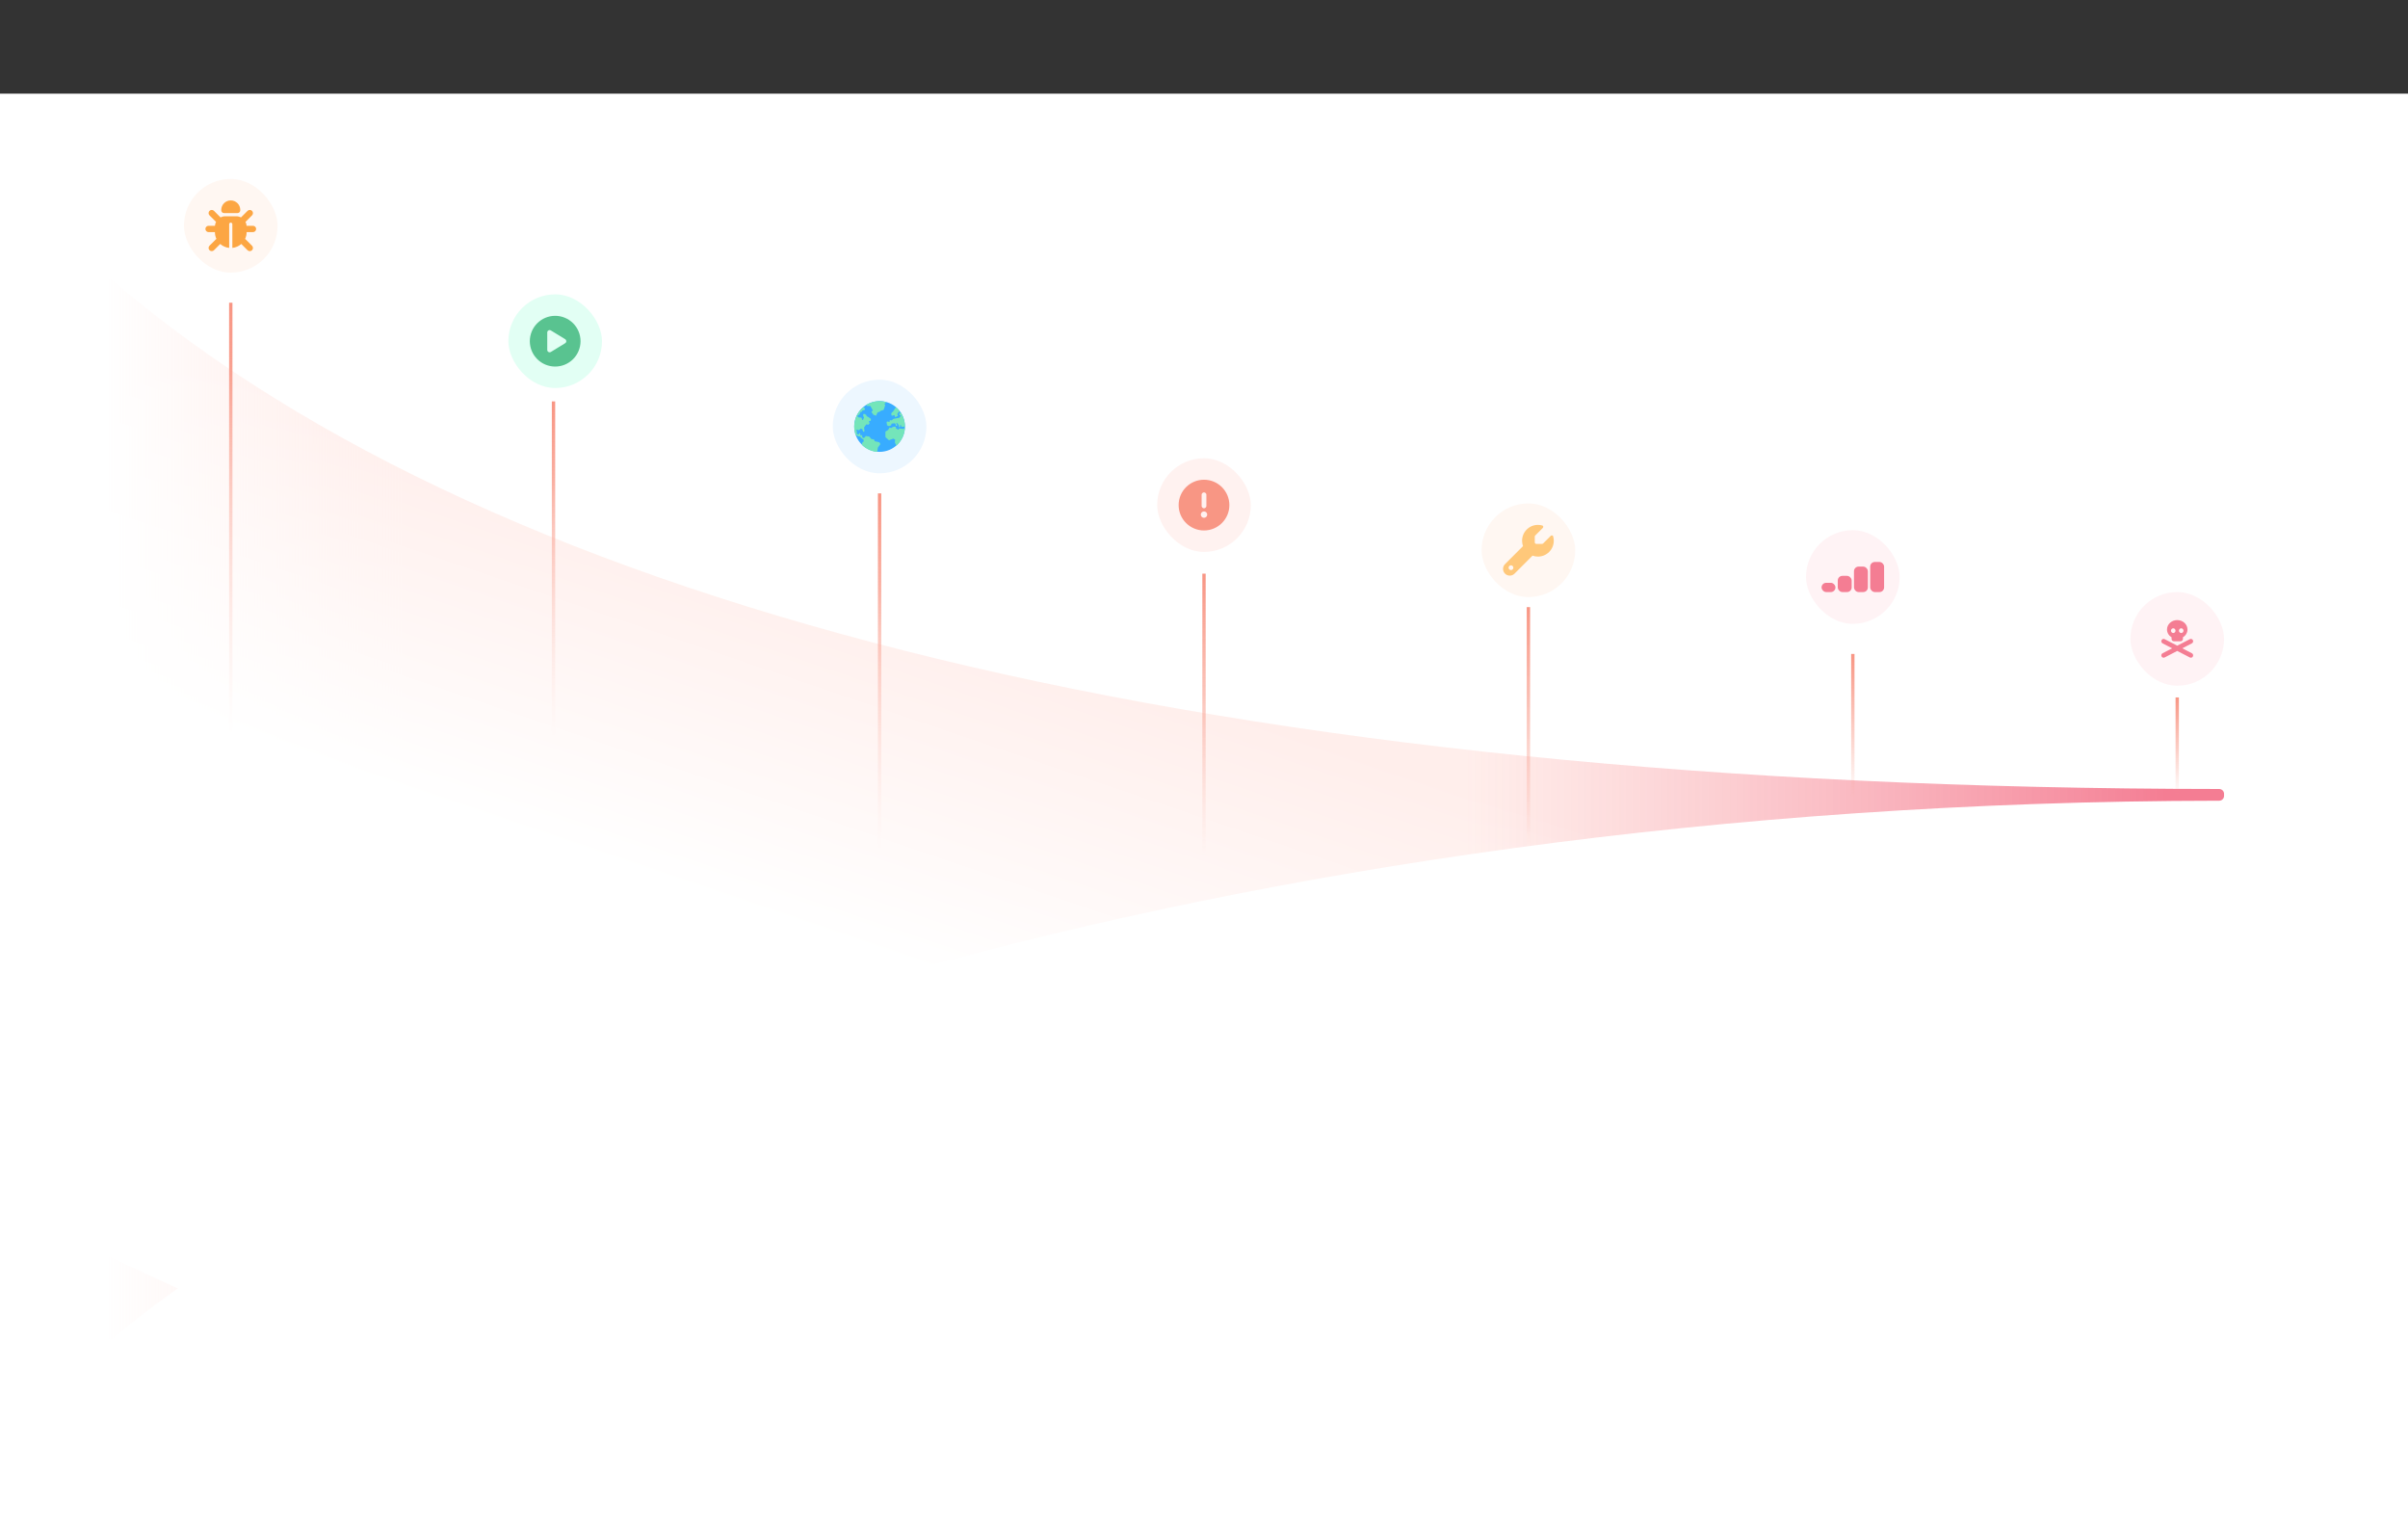 <svg xmlns="http://www.w3.org/2000/svg" width="1440" height="912" viewBox="0 0 1440 912" fill="none"><rect x="0" y="0" width="1440" height="912" fill="#333333" stroke="none"/><rect width="1440" height="856" transform="translate(0 56)" fill="white"></rect><g clip-path="url(#clip0_1180_1713)"><path d="M1327.09 471.744C730.543 471.402 299.424 365.812 67.757 168.097C65.877 166.492 63 167.853 63 170.326V797.703C63 800.171 65.804 801.59 67.692 800.002C254.402 642.959 731.345 479.282 1327.1 478.753C1328.69 478.751 1330 477.461 1330 475.869V474.628C1330 473.036 1328.69 471.745 1327.09 471.744Z" fill="url(#paint0_linear_1180_1713)"></path><rect x="110" y="107" width="56" height="56" rx="28" fill="#FFF7F2"></rect><path d="M138 119.833C141.14 119.833 143.687 122.38 143.687 125.519L143.687 125.732C143.687 126.662 142.935 127.414 142.005 127.414L133.995 127.414C133.065 127.414 132.312 126.662 132.312 125.732L132.312 125.519C132.312 122.38 134.86 119.833 138 119.833ZM125.286 126.076C126.027 125.335 127.229 125.335 127.97 126.076L131.762 129.866C131.803 129.907 131.839 129.949 131.874 129.99C132.715 129.558 133.675 129.315 134.688 129.315L141.318 129.315C142.331 129.315 143.285 129.558 144.132 129.99C144.167 129.949 144.203 129.907 144.244 129.866L148.036 126.076C148.777 125.335 149.979 125.335 150.72 126.076C151.46 126.816 151.46 128.018 150.72 128.758L146.928 132.549C146.887 132.59 146.845 132.626 146.804 132.661C147.171 133.372 147.402 134.16 147.461 135.001L151.271 135.001C152.319 135.001 153.167 135.848 153.167 136.896C153.167 137.944 152.319 138.791 151.271 138.791L147.479 138.791C147.479 140.248 147.153 141.622 146.567 142.854C146.697 142.931 146.816 143.026 146.922 143.138L150.714 146.929C151.454 147.669 151.454 148.871 150.714 149.611C149.973 150.352 148.771 150.352 148.03 149.611L144.292 145.874C142.84 147.165 140.986 148.018 138.942 148.22L138.942 134.047C138.942 133.526 138.515 133.1 137.994 133.1C137.473 133.1 137.046 133.526 137.046 134.047L137.046 148.214C135.002 148.012 133.148 147.16 131.696 145.868L127.964 149.6C127.223 150.34 126.021 150.34 125.28 149.6C124.54 148.859 124.54 147.657 125.28 146.917L129.072 143.126C129.184 143.014 129.303 142.925 129.427 142.842C128.847 141.616 128.521 140.242 128.521 138.785L124.729 138.785C123.681 138.785 122.833 137.938 122.833 136.89C122.833 135.842 123.681 134.995 124.729 134.995L128.539 134.995C128.604 134.16 128.835 133.366 129.196 132.655C129.155 132.62 129.113 132.584 129.072 132.543L125.28 128.753C124.54 128.012 124.54 126.81 125.28 126.07L125.286 126.076Z" fill="#FCA643"></path><rect x="304" y="176" width="56" height="56" rx="28" fill="#E2FFF4"></rect><path fill-rule="evenodd" clip-rule="evenodd" d="M321.276 193.276C318.431 196.12 316.833 199.978 316.833 204C316.833 208.022 318.431 211.88 321.276 214.724C324.12 217.569 327.978 219.167 332 219.167C336.022 219.167 339.88 217.569 342.724 214.724C345.569 211.88 347.167 208.022 347.167 204C347.167 199.978 345.569 196.12 342.724 193.276C339.88 190.431 336.022 188.833 332 188.833C327.978 188.833 324.12 190.431 321.276 193.276ZM327.989 197.548C328.439 197.299 328.984 197.305 329.429 197.578L337.96 202.791C338.381 203.052 338.641 203.508 338.641 204.006C338.641 204.504 338.381 204.96 337.96 205.22L329.429 210.434C328.99 210.701 328.439 210.712 327.989 210.464C327.539 210.215 327.26 209.741 327.26 209.225V198.786C327.26 198.271 327.539 197.797 327.989 197.548Z" fill="#59C390"></path><rect x="498" y="227" width="56" height="56" rx="28" fill="#EDF7FF"></rect><circle cx="526" cy="255" r="15.167" fill="#38ACFF"></circle><path d="M515.481 265.713C515.463 265.67 515.458 265.621 515.469 265.575L515.693 264.598C515.706 264.545 515.737 264.498 515.781 264.466L515.896 264.383L516.4 264.018C516.459 263.975 516.494 263.907 516.494 263.834V263.072C516.494 263 516.46 262.932 516.403 262.89L514.777 261.685C514.736 261.654 514.707 261.611 514.693 261.563L514.602 261.228C514.579 261.145 514.511 261.082 514.427 261.066L513.601 260.906L512.991 260.787C512.942 260.778 512.896 260.751 512.864 260.713L512.621 260.431C512.581 260.384 512.524 260.356 512.462 260.353L511.754 260.315C511.143 258.64 510.833 256.88 510.833 255.072C510.833 250.47 512.876 246.342 516.096 243.545L516.965 243.821C517.058 243.85 517.122 243.936 517.123 244.034L517.128 244.656L517.131 244.995C517.132 245.114 517.041 245.214 516.922 245.222L516.476 245.253L515.866 245.295C515.76 245.302 515.673 245.384 515.659 245.491L515.6 245.931C515.587 246.027 515.515 246.105 515.42 246.123L514.743 246.254C514.67 246.268 514.609 246.317 514.579 246.386L513.976 247.787C513.956 247.833 513.922 247.871 513.878 247.895L512.881 248.448C512.773 248.508 512.733 248.645 512.792 248.754L513.14 249.399C513.175 249.464 513.24 249.508 513.313 249.516L513.503 249.537L515.076 249.712C515.169 249.722 515.246 249.789 515.269 249.88L515.506 250.808C515.523 250.876 515.571 250.932 515.635 250.96L516.055 251.142L516.668 249.661C516.697 249.591 516.689 249.511 516.648 249.449L516.239 248.834C516.215 248.797 516.202 248.753 516.202 248.709V247.752C516.202 247.627 516.303 247.527 516.426 247.527H517.224C517.295 247.527 517.362 247.56 517.404 247.617L517.666 247.968L518.105 248.078L518.166 248.658C518.174 248.732 518.218 248.798 518.283 248.834L519.389 249.431C519.398 249.435 519.405 249.44 519.413 249.446L520.686 250.359C520.745 250.402 520.78 250.47 520.78 250.543V251.346L520.568 251.609L519.811 251.788C519.675 251.82 519.601 251.967 519.655 252.096L519.837 252.529C519.843 252.542 519.847 252.557 519.85 252.572L519.96 253.123C519.974 253.193 519.955 253.266 519.907 253.318L519.43 253.855C519.377 253.914 519.298 253.941 519.22 253.926L518.204 253.732C518.119 253.715 518.031 253.75 517.98 253.821L516.763 255.51C516.73 255.556 516.715 255.613 516.722 255.67L516.959 257.646C516.966 257.705 516.95 257.764 516.914 257.811L516.657 258.146L516.269 258.108L515.825 257.363C515.804 257.328 515.793 257.288 515.793 257.247V256.791C515.793 256.687 515.721 256.596 515.62 256.572L514.656 256.34C514.57 256.319 514.48 256.351 514.426 256.42L513.854 257.16C513.796 257.235 513.697 257.265 513.607 257.236L512.457 256.859C512.45 256.857 512.444 256.86 512.436 256.858C512.28 256.823 512.134 256.958 512.167 257.12L512.42 258.348C512.424 258.368 512.426 258.388 512.424 258.408L512.37 259.252C512.364 259.352 512.423 259.444 512.517 259.478L513.103 259.696L513.233 259.744C513.338 259.783 513.456 259.738 513.509 259.638L513.813 259.065C513.867 258.963 513.987 258.919 514.094 258.961L514.319 259.05C514.413 259.087 514.471 259.183 514.46 259.285L514.385 259.974C514.37 260.108 514.474 260.225 514.608 260.225H515.421C515.56 260.225 515.666 260.352 515.642 260.49L515.527 261.152C515.511 261.241 515.55 261.331 515.626 261.381L516.412 261.894C516.503 261.953 516.624 261.939 516.699 261.859L517.707 260.783C517.758 260.729 517.832 260.703 517.906 260.715L519.716 261.004C519.767 261.012 519.814 261.038 519.849 261.077L521.086 262.476C521.124 262.519 521.177 262.546 521.235 262.551L522.478 262.663C522.559 262.67 522.629 262.72 522.663 262.794L523.086 263.721C523.116 263.786 523.173 263.832 523.243 263.848L525.772 264.405C525.834 264.419 525.888 264.458 525.919 264.514L526.417 265.392C526.461 265.47 526.455 265.566 526.403 265.638L525.021 267.53C525 267.559 524.986 267.592 524.98 267.627L524.782 268.823L524.618 269.814C524.604 269.896 524.546 269.964 524.467 269.991L523.944 270.167C520.831 269.742 517.971 268.366 515.715 266.274L515.481 265.713ZM538.397 246.311L537.964 246.081C537.872 246.033 537.76 246.053 537.692 246.13L537.013 246.887L536.739 247.193C536.703 247.233 536.683 247.284 536.681 247.338L536.661 248.066C536.659 248.118 536.676 248.169 536.708 248.211L537.046 248.649L535.512 249.363C535.383 249.423 535.232 249.35 535.199 249.211L535 248.387C534.97 248.262 534.843 248.188 534.721 248.222L533.468 248.571C533.341 248.606 533.212 248.525 533.187 248.395L532.967 247.234C532.953 247.16 532.976 247.085 533.028 247.032L534.143 245.9C534.153 245.891 534.161 245.88 534.169 245.868L534.968 244.689L535.802 243.458C536.782 244.294 537.653 245.253 538.395 246.311H538.397ZM528.947 241.606L529 241.672L529.31 242.061C529.357 242.12 529.372 242.2 529.348 242.273L528.469 244.955C528.447 245.023 528.394 245.076 528.327 245.099L526.604 245.675C526.579 245.684 526.556 245.697 526.535 245.713L525.872 246.246C525.847 246.266 525.818 246.281 525.786 246.289L524.914 246.508C524.847 246.525 524.792 246.571 524.763 246.634L523.929 248.484H523.527L523.237 248.214C523.195 248.175 523.14 248.154 523.084 248.154H522.561C522.489 248.154 522.421 248.119 522.379 248.06L521.207 246.439C521.141 246.347 521.153 246.219 521.236 246.142L521.86 245.553C521.935 245.482 521.953 245.368 521.902 245.277L520.549 242.858C520.51 242.789 520.439 242.745 520.36 242.742L520.041 242.732L518.425 242.677C518.362 242.675 518.303 242.646 518.262 242.598L517.914 242.19C520.256 240.7 523.028 239.833 526 239.833C527.446 239.833 528.844 240.042 530.171 240.424L528.992 241.284C528.888 241.359 528.868 241.507 528.948 241.608L528.947 241.606ZM535.418 265.132L535.163 264.581C535.146 264.542 535.139 264.499 535.144 264.457L535.327 263.023C535.339 262.93 535.293 262.84 535.211 262.796L534.288 262.291C534.23 262.259 534.161 262.255 534.1 262.279L531.747 263.185C531.669 263.215 531.581 263.199 531.518 263.144L529.572 261.43C529.523 261.387 529.496 261.325 529.496 261.26V258.174C529.496 258.094 529.538 258.021 529.606 257.98L530.988 257.155C531.018 257.137 531.044 257.111 531.063 257.082L531.917 255.726C531.978 255.63 532.1 255.594 532.202 255.642L532.784 255.915C532.853 255.948 532.934 255.943 532.999 255.902L534.1 255.207C534.131 255.188 534.166 255.176 534.202 255.173L535.343 255.083C535.429 255.076 535.512 255.119 535.556 255.195L535.835 255.683L535.738 256.107L537.085 256.874C537.204 256.941 537.355 256.888 537.405 256.76L537.561 256.364C537.598 256.271 537.69 256.213 537.789 256.221L539.674 256.383L540.41 256.447C540.513 256.455 540.609 256.393 540.642 256.294L541.033 255.14L540.392 255.074C540.371 255.072 540.349 255.073 540.328 255.077L539.732 255.189L539.308 255.269C539.195 255.29 539.085 255.222 539.051 255.112L538.759 254.132L538.194 254.192L538.339 255.025C538.358 255.136 538.293 255.244 538.186 255.279L537.859 255.385C537.724 255.428 537.582 255.337 537.566 255.195L537.452 254.2C537.447 254.156 537.429 254.114 537.4 254.08L536.321 252.795L535.932 253.162L536.5 254.117C536.545 254.191 536.543 254.284 536.495 254.357L536.344 254.589C536.279 254.689 536.149 254.721 536.045 254.662L535.617 254.421L535.791 254.082L535.222 253.187C535.176 253.116 535.094 253.076 535.01 253.084L533.322 253.255C533.228 253.265 533.151 253.332 533.127 253.424L532.919 254.239C532.9 254.315 532.843 254.375 532.768 254.398L531.666 254.745C531.617 254.761 531.565 254.759 531.517 254.74L530.586 254.374C530.512 254.345 530.458 254.278 530.446 254.198L530.183 252.483C530.172 252.41 530.197 252.336 530.25 252.285L530.458 252.085C530.512 252.033 530.587 252.012 530.66 252.027L531.785 252.264C531.952 252.3 532.095 252.143 532.047 251.979L531.956 251.665C531.926 251.562 531.972 251.451 532.067 251.402L532.383 251.235C532.429 251.211 532.481 251.203 532.532 251.213L533.111 251.328C533.179 251.342 533.248 251.323 533.301 251.278L534.251 250.46C534.282 250.433 534.318 250.416 534.357 250.409L537.693 249.798C537.747 249.788 537.795 249.758 537.829 249.715L538.339 249.065L538.677 248.633C538.786 248.494 538.7 248.288 538.525 248.268L538.012 248.211C537.898 248.198 537.812 248.101 537.811 247.987V247.448C537.811 247.389 537.834 247.331 537.876 247.289L538.473 246.68C538.522 246.631 538.54 246.565 538.535 246.503C540.194 248.946 541.167 251.897 541.167 255.072C541.167 259.609 539.182 263.686 536.042 266.48L535.42 265.133L535.418 265.132Z" fill="#74E5BA"></path><rect x="692" y="274" width="56" height="56" rx="28" fill="#FFF2F0"></rect><path d="M720 287.708C727.894 287.709 734.291 294.107 734.291 302C734.291 309.894 727.894 316.291 720 316.291C712.107 316.291 705.709 309.894 705.708 302C705.708 294.106 712.106 287.708 720 287.708ZM720 304.916C718.468 304.916 717.229 306.156 717.229 307.688C717.229 309.22 718.469 310.458 720 310.458C721.532 310.458 722.771 309.219 722.771 307.688C722.771 306.156 721.532 304.917 720 304.916ZM720 293.541C718.729 293.541 717.704 294.567 717.703 295.838V302.474C717.703 303.745 718.729 304.771 720 304.771C721.271 304.771 722.297 303.745 722.297 302.474V295.838C722.297 294.567 721.271 293.542 720 293.541Z" fill="#F89684" stroke="#F89684" stroke-width="1.75"></path><rect x="886" y="301" width="56" height="56" rx="28" fill="#FFF7F2"></rect><path d="M919.688 332.792C924.925 332.792 929.167 328.55 929.167 323.313C929.167 322.406 929.036 321.529 928.799 320.694C928.616 320.054 927.828 319.912 927.36 320.38L922.81 324.93C922.632 325.108 922.389 325.208 922.14 325.208H918.74C918.218 325.208 917.792 324.782 917.792 324.26V320.86C917.792 320.611 917.892 320.368 918.07 320.19L922.62 315.64C923.088 315.172 922.94 314.384 922.306 314.201C921.471 313.964 920.594 313.833 919.688 313.833C914.45 313.833 910.208 318.075 910.208 323.313C910.208 324.444 910.41 325.534 910.771 326.541L900.012 337.3C899.26 338.053 898.833 339.078 898.833 340.144C898.833 342.366 900.634 344.167 902.856 344.167C903.923 344.167 904.947 343.74 905.7 342.988L916.459 332.229C917.466 332.596 918.556 332.792 919.688 332.792ZM903.573 338.005C903.95 338.005 904.312 338.155 904.578 338.422C904.845 338.688 904.995 339.05 904.995 339.427C904.995 339.804 904.845 340.166 904.578 340.433C904.312 340.699 903.95 340.849 903.573 340.849C903.196 340.849 902.834 340.699 902.568 340.433C902.301 340.166 902.151 339.804 902.151 339.427C902.151 339.05 902.301 338.688 902.568 338.422C902.834 338.155 903.196 338.005 903.573 338.005Z" fill="#FFC87A"></path><rect x="1080" y="317" width="56" height="56" rx="28" fill="#FFF3F5"></rect><rect x="1089.31" y="348.462" width="8.308" height="5.539" rx="2.769" fill="#F47D93"></rect><rect x="1099" y="344.308" width="8.308" height="9.693" rx="2.769" fill="#F47D93"></rect><rect x="1108.69" y="338.769" width="8.308" height="15.232" rx="2.769" fill="#F47D93"></rect><rect x="1118.39" y="336" width="8.308" height="18.001" rx="2.769" fill="#F47D93"></rect><rect x="1274" y="354" width="56" height="56" rx="28" fill="#FFF3F5"></rect><g clip-path="url(#clip1_1180_1713)"><path d="M1308.12 376.375C1308.12 378.326 1307.04 380.044 1305.4 381.051V382C1305.4 382.778 1304.79 383.406 1304.04 383.406H1299.96C1299.21 383.406 1298.6 382.778 1298.6 382V381.051C1296.96 380.04 1295.88 378.322 1295.88 376.375C1295.88 373.268 1298.62 370.749 1302 370.749C1305.38 370.749 1308.12 373.268 1308.12 376.375ZM1299.62 378.484C1299.98 378.484 1300.32 378.336 1300.58 378.072C1300.83 377.809 1300.98 377.451 1300.98 377.078C1300.98 376.705 1300.83 376.347 1300.58 376.083C1300.32 375.82 1299.98 375.672 1299.62 375.672C1299.26 375.672 1298.91 375.82 1298.66 376.083C1298.4 376.347 1298.26 376.705 1298.26 377.078C1298.26 377.451 1298.4 377.809 1298.66 378.072C1298.91 378.336 1299.26 378.484 1299.62 378.484ZM1305.74 377.078C1305.74 376.705 1305.59 376.347 1305.34 376.083C1305.08 375.82 1304.74 375.672 1304.38 375.672C1304.02 375.672 1303.67 375.82 1303.42 376.083C1303.16 376.347 1303.02 376.705 1303.02 377.078C1303.02 377.451 1303.16 377.809 1303.42 378.072C1303.67 378.336 1304.02 378.484 1304.38 378.484C1304.74 378.484 1305.08 378.336 1305.34 378.072C1305.59 377.809 1305.74 377.451 1305.74 377.078ZM1292.62 382.778C1292.96 382.084 1293.78 381.802 1294.45 382.149L1302 386.052L1309.55 382.149C1310.22 381.802 1311.04 382.084 1311.37 382.778C1311.71 383.472 1311.44 384.316 1310.76 384.663L1305.04 387.625L1310.77 390.587C1311.44 390.935 1311.71 391.778 1311.38 392.473C1311.04 393.167 1310.22 393.448 1309.55 393.101L1302 389.199L1294.45 393.101C1293.78 393.448 1292.96 393.167 1292.62 392.473C1292.29 391.778 1292.56 390.935 1293.23 390.587L1298.96 387.625L1293.23 384.663C1292.56 384.316 1292.29 383.472 1292.62 382.778Z" fill="#F47D93"></path></g><path d="M138 181V645.5" stroke="url(#paint1_linear_1180_1713)" stroke-width="2"></path><path d="M331 240V494" stroke="url(#paint2_linear_1180_1713)" stroke-width="2"></path><path d="M526 295V565" stroke="url(#paint3_linear_1180_1713)" stroke-width="2"></path><path d="M720 343V554" stroke="url(#paint4_linear_1180_1713)" stroke-width="2"></path><path d="M914 363V542" stroke="url(#paint5_linear_1180_1713)" stroke-width="2"></path><path d="M1108 391L1108 499" stroke="url(#paint6_linear_1180_1713)" stroke-width="2"></path><path d="M1302 417V490" stroke="url(#paint7_linear_1180_1713)" stroke-width="2"></path><rect x="61.644" y="-37.748" width="1505.75" height="714.263" transform="rotate(24.892 61.644 -37.748)" fill="url(#paint8_linear_1180_1713)"></rect></g><defs><linearGradient id="paint0_linear_1180_1713" x1="63" y1="332.071" x2="1296" y2="332.071" gradientUnits="userSpaceOnUse"><stop stop-color="white"></stop><stop offset="0.144" stop-color="#FFE3DE" stop-opacity="0.6"></stop><stop offset="0.659" stop-color="#FFE3DE" stop-opacity="0.6"></stop><stop offset="1" stop-color="#F47D93"></stop></linearGradient><linearGradient id="paint1_linear_1180_1713" x1="138.5" y1="181" x2="138.5" y2="645.5" gradientUnits="userSpaceOnUse"><stop stop-color="#F89684"></stop><stop offset="0.796" stop-color="#F89684" stop-opacity="0"></stop></linearGradient><linearGradient id="paint2_linear_1180_1713" x1="331.5" y1="240" x2="331.5" y2="494" gradientUnits="userSpaceOnUse"><stop stop-color="#F89684"></stop><stop offset="0.796" stop-color="#F89684" stop-opacity="0"></stop></linearGradient><linearGradient id="paint3_linear_1180_1713" x1="526.5" y1="295" x2="526.5" y2="565" gradientUnits="userSpaceOnUse"><stop stop-color="#F89684"></stop><stop offset="0.796" stop-color="#F89684" stop-opacity="0"></stop></linearGradient><linearGradient id="paint4_linear_1180_1713" x1="720.5" y1="343" x2="720.5" y2="554" gradientUnits="userSpaceOnUse"><stop stop-color="#F89684"></stop><stop offset="0.796" stop-color="#F89684" stop-opacity="0"></stop></linearGradient><linearGradient id="paint5_linear_1180_1713" x1="914.5" y1="363" x2="914.5" y2="542" gradientUnits="userSpaceOnUse"><stop stop-color="#F89684"></stop><stop offset="0.796" stop-color="#F89684" stop-opacity="0"></stop></linearGradient><linearGradient id="paint6_linear_1180_1713" x1="1108.5" y1="391" x2="1108.5" y2="499" gradientUnits="userSpaceOnUse"><stop stop-color="#F89684"></stop><stop offset="0.796" stop-color="#F89684" stop-opacity="0"></stop></linearGradient><linearGradient id="paint7_linear_1180_1713" x1="1302.5" y1="417" x2="1302.5" y2="490" gradientUnits="userSpaceOnUse"><stop stop-color="#F89684"></stop><stop offset="0.796" stop-color="#F89684" stop-opacity="0"></stop></linearGradient><linearGradient id="paint8_linear_1180_1713" x1="287.113" y1="368.126" x2="264.967" y2="161.727" gradientUnits="userSpaceOnUse"><stop stop-color="white"></stop><stop offset="1" stop-color="white" stop-opacity="0"></stop></linearGradient><clipPath id="clip0_1180_1713"><rect width="1267" height="697" fill="white" transform="translate(63 107)"></rect></clipPath><clipPath id="clip1_1180_1713"><rect width="22.501" height="22.501" fill="white" transform="translate(1290.75 370.749)"></rect></clipPath></defs></svg>